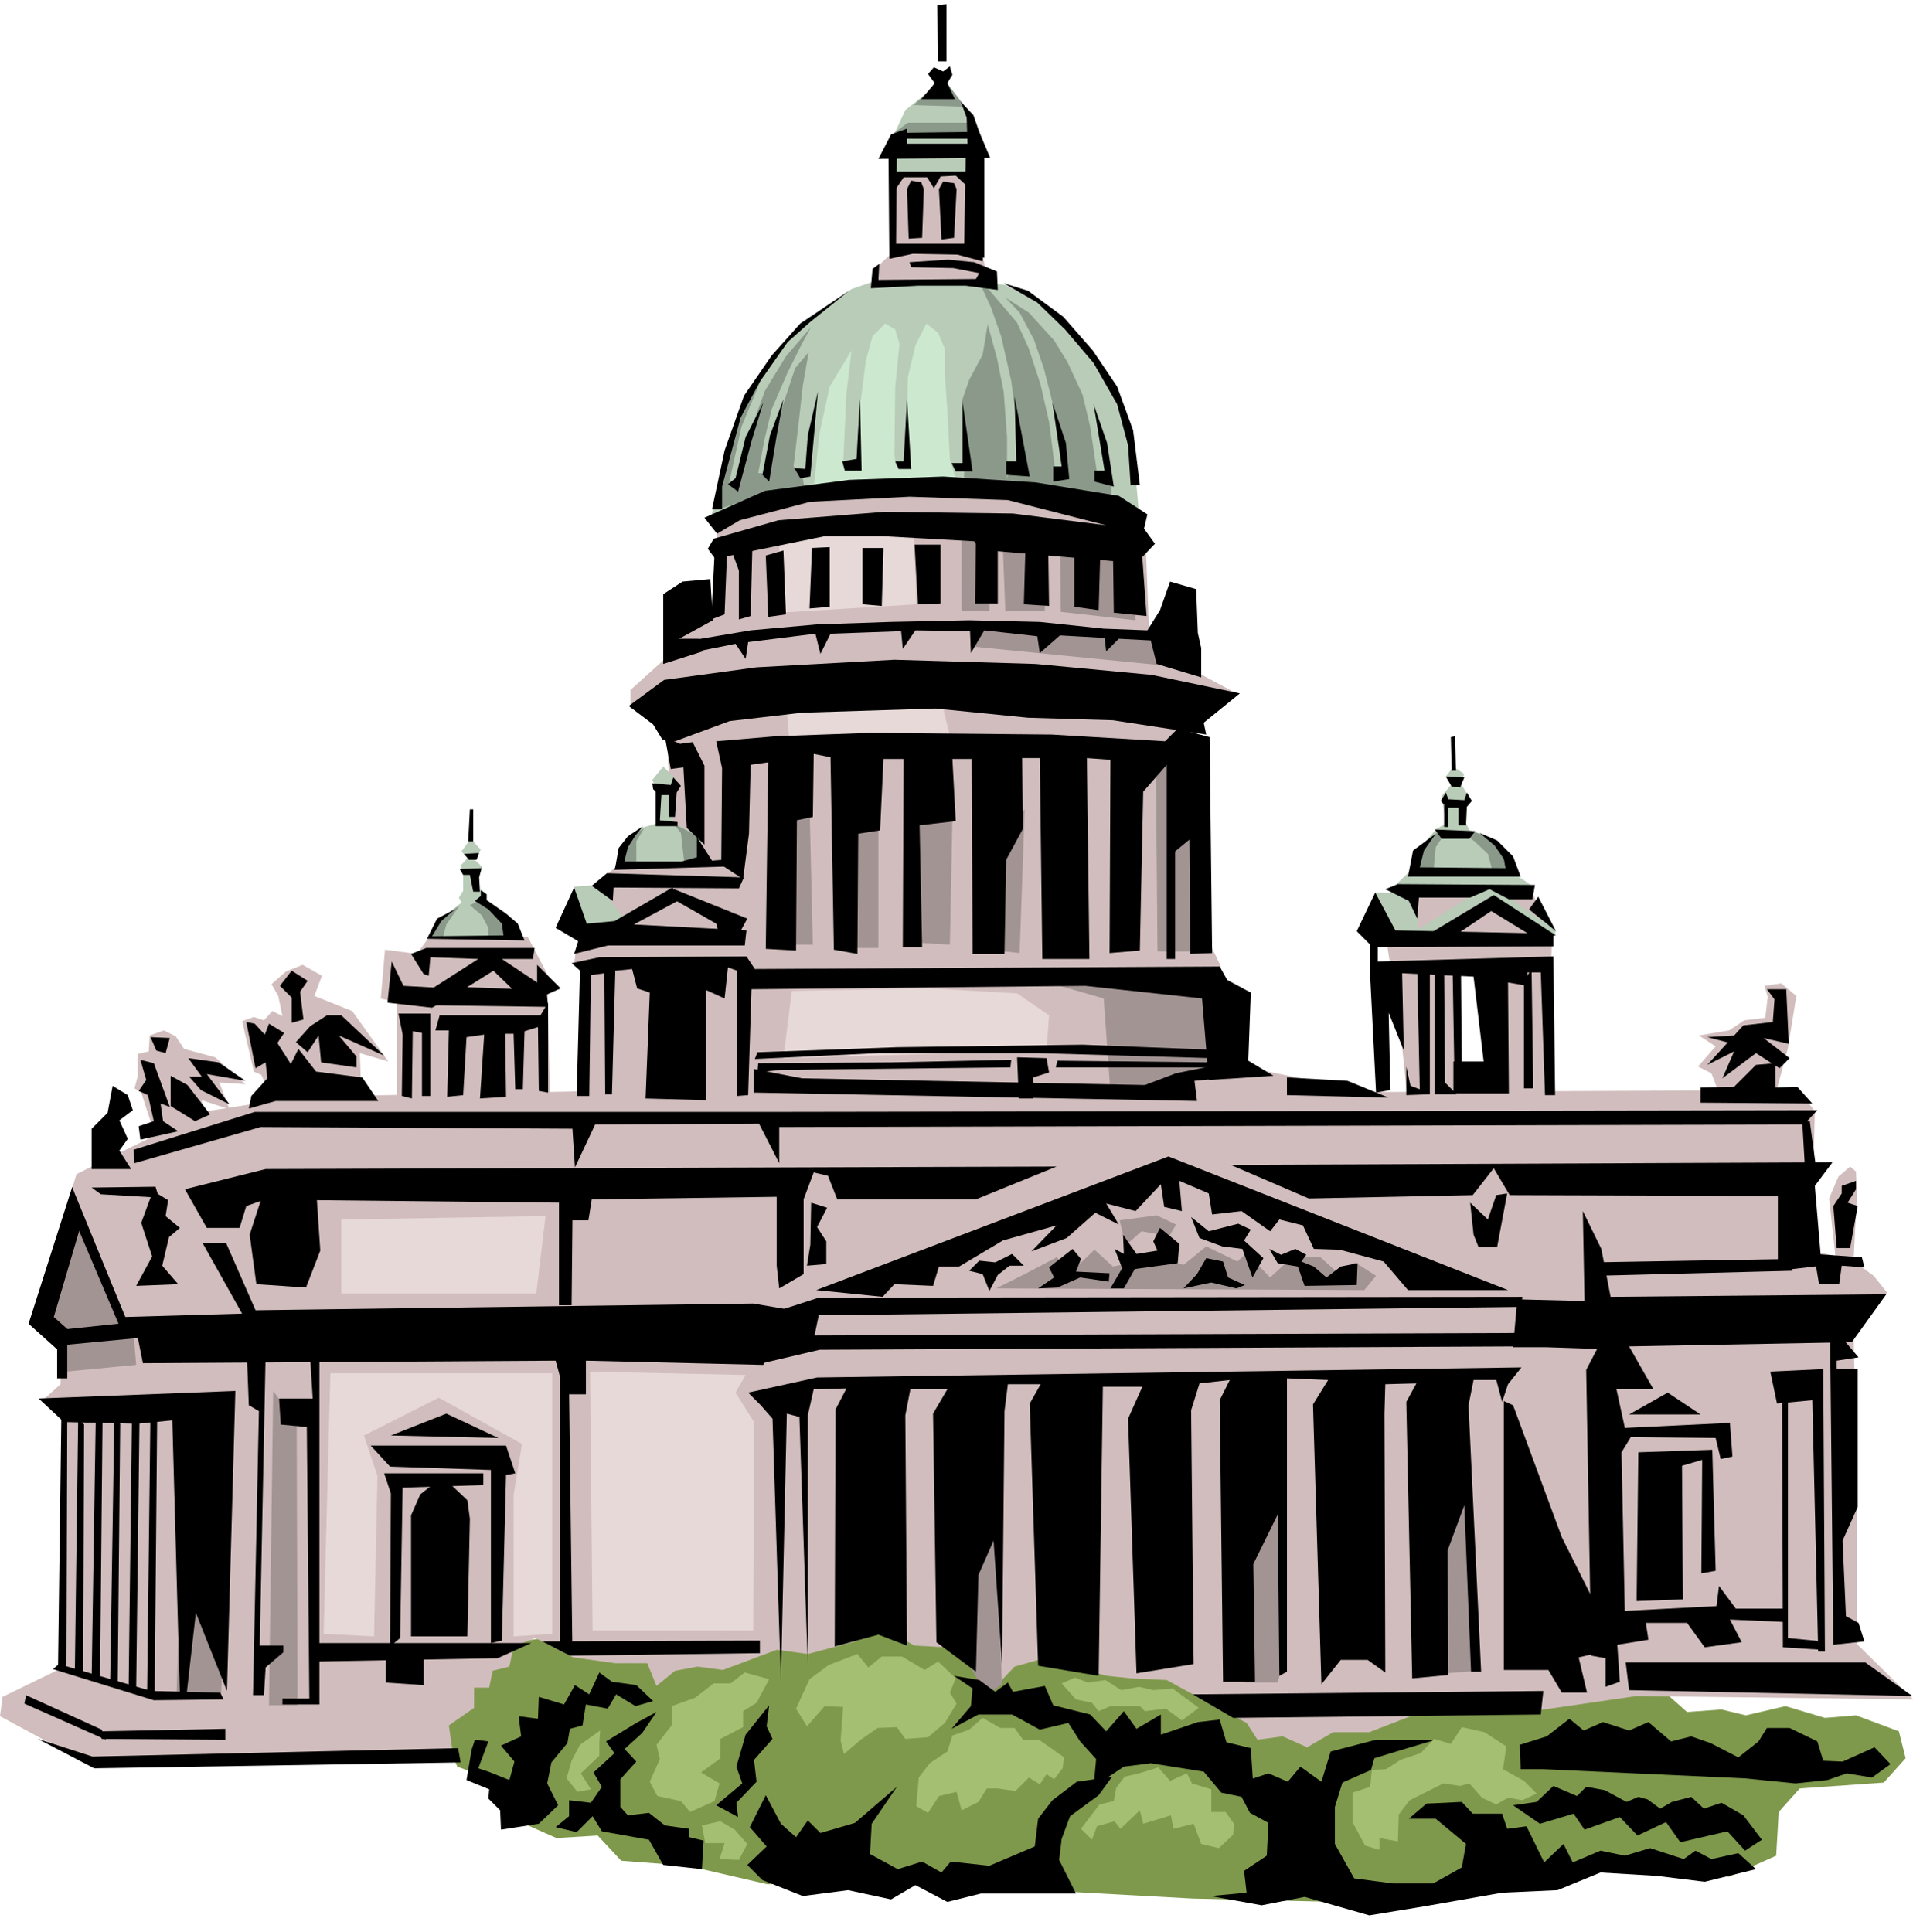 <svg xmlns="http://www.w3.org/2000/svg" width="363.723" height="364.198" fill-rule="evenodd" stroke-linecap="round" preserveAspectRatio="none" viewBox="0 0 2296 2299"><style>.pen1{stroke:none}.brush1{fill:#d1bdbd}.brush3{fill:#b8ccb8}.brush4{fill:#8a998a}.brush5{fill:#cce8ce}.brush8{fill:#000}</style><path d="m2184 1499-8-73 11-26 14-12 7 6 1 32-4 75-21-2zm-164-230 21-24-20-13 36-6 18-12 25-3 3-25-4-13 20-3 18 15-10 62-14 52-64 12-13-34-16-8zm-1702 26-7-16-9-4-14-60 14-5 12 4 10-11 12 6-5-24-8-14 17-15 20-8 23 13-9 24 45 18 43 60-34-10 2 51-112-9zm-136 48-14-43-8-5 4-15v-26l13-3 1-19 17-6 14 7 10 15 37 10 36 32-31-2 12 32-33-11 3 25-53 20-8-11z" class="pen1 brush1"/><path d="m544 2102-19-48 62-96 72-11 159 7 272-25 353 82 153 10 254-41 131 34 26 23 41-3 29 7 47-11 47 14 37-3 51 19 8 32-26 29-100 7-25 28-3 52-56 25-160-12-265 43-213-5-183-10-210-10-113 3-95-22-79-6-28-30-49 3-43-19-40-53-35-13z" class="pen1" style="fill:#7f994c"/><path d="m845 619 22-96 20-49 29-44 32-41 43-30 22-15 29-10 133 3 21 2 44 23 47 46 32 45 27 58 9 100-127-24H948l-103 32z" class="pen1 brush3"/><path d="m965 389-30 35-25 41-20 55-15 61-8-5 15-68 24-58-24 35-27 101v20l59-20v-23h-12l7-38 9-38 19-44 17-34 11-20z" class="pen1 brush4"/><path d="m946 438-17 51-15 78-3 24 46-10-3-18-10-8 6-51 5-45 7-40-16 19zm229-95 35 41 14 31 14 43 10 44 7 55h14l-7-39-20-79-12-35-17-32-17-18 28 18 30 33 16 26 18 39 9 38 9 61 16 5v17l-126-15 6-20 14-3-13-100-12-53-12-34-11-24 7 1z" class="pen1 brush4"/><path d="m1175 386 11 40 8 40 4 54v61l-52-4 4-53-6-46 9-26 16-30 6-36z" class="pen1 brush4"/><path d="m1063 198-2 103-20 19 3 19 133 1-9-40-10-99-95-3zm613 858-29 48 19 122 8 78 62-1-2-146 38-3 9 156 61 3 4-192-25-65h-145z" class="pen1 brush1"/><path d="m716 1298-361 7-114 18-150 74-54 179 36 22-1 49-20 18 27 21-2 297-74 36-3 23 102 55 437-9-5-35 30-21v-24h18l4-20 20-5 5-24 26-10 45 23 50 7h38l11 27 22-18 27-5 30 4 64-24 37 5 53-14 41-14 33 18 56 3 18 27 7 35 38-40 32-9 78 20 29 3 42 2 57 31 38 20 13 20 30-4 29 13 31-18h43l80-31 121 5 117-17 329 4-67-66v-184l-4-192 40-42-16-20-26-19-48-11 4-166-20-25-658 3-765-2z" class="pen1 brush1"/><path d="m517 1106-21 29-38-5-5 58 19 5v139l183 2-4-175-23-44-111-9zm336-492-1 106-56 28-4 35-42 38v22h42l6 134-54 44-51 46-10 80 15 6-13 181h964l-33-37-142-29-22-119-15-31-13-264 45-30-56-30-46-43-4-104-34-40-106-28-194-5-114 15-62 25z" class="pen1 brush1"/><path d="m1676 1113 96-61 79 55-6 17-74-46-58 36-37-1z" class="pen1 brush3"/><path d="m1636 1062 49 1 2 50h-39l-12-51zm93-150-9 12 7 9-12 14 5 33-11 6-26 30-4 19-21 20h166l-26-18-13-28-21-16-16-5-5-11-4-16 9-12-11-18 5-10-13-9zM683 1055l29-2 31 40-29 15-27-4-4-49zm106-143-13 16 5 11 3 40-21 6-21 21-6 25h109l-14-38-30-14v-38l3-14-15-15zm-229 86-11 15 7 8-8 9 3 10v20l-5 8 3 6-28 22-9 18 101 1-11-23-26-19 2-8-14-10 2-18 8-5-9-9 7-12-12-13zm501-816-1 27h103l-2-25-100-2zm45-74-29 23-20 43 105 2-9-40-11-16-18-14-18 2z" class="pen1 brush3"/><path d="m547 1077-16 23-4 15-15 2 12-23 23-17zm24-6-12 6 14 12 8 15v12h28l-9-19-29-26zm195-85-9 15v28h-19l2-23 15-15 11-5zm35-6 9 11 4 35 21-1-4-29-16-9-14-7zm260-820 19-14h73l8 14h-100zm41-49-15 14 61 2-22-29-24 13zm616 882-10 15-3 31-24 1 5-25 25-26 7 4zm24-1 12 9 16 15 6 22 24-1-11-28-17-12-20-8-10 3z" class="pen1 brush4"/><path d="m1053 385-15 15-8 29-6 48-2 98 45-1-3-36 1-77 5-52-5-17-12-7z" class="pen1 brush5"/><path d="m1089 411-9 38-1 64 1 40-16 1v20l74-1-8-26-3-59-3-42v-31l-8-19-14-11-13 26zm-76 6-6 51-4 86 20 4 4 11-59 10 7-64 12-55 26-43z" class="pen1 brush5"/><path d="m86 1424 73 164 3 36-94 9 7-41-33-28 44-140zm129 437-5 156h53l3-73-51-83zm110-206-5 374h34l-1-335-28-39zm859 142 8 207-19 13-25-46 3-116 33-58zm292 23 5 182h39l7-26-3-197-48 41zm232-25 12 196 37-3-10-227-39 34zm-523-262 438 2 14-17-25-16-19 14-22-20h-34l-26 24-28-29-11 10-37-18-27 22-33-9-51 11-22-20-26 25-19-16-38 20-34 17zm191-87-44 6 7 30 19-17 33 6 8-14-23-11zm-133-278 70 20 8 112 77 4 55-49-21-85-189-2zm18-525 1 85 89 10-9-90-81-5zm-68 8 3 76h47v-83l-50 7zm-49-15v91h33v-90l-33-1zm-58 310-5 175 49 3 3-150-47-28zm-74 24-1 158h34V974l-33-4zm-73-11 2 165h26l-4-169-24 4zm280 4-6 171-36-4 4-125 38-42zm156-62 2 231h46l-3-158-32-77-13 4zm-221-132 222 22 12-38-226-10-8 26z" class="pen1" style="fill:#a39494"/><path d="m927 636 160-7 3 90-163 10v-93zm8 198 4 48 193 2-15-62-182 12zm7 345 165-3 103 6 38 26-3 42-313 9 10-80zm-240 453 3 308h191l1-248-22-35 12-21-185-4zm-296-181v88h232l11-92-243 4zm-13 183-8 310 60 3 4-191-16-48 89-45 99 55-10 61v168l46-3v-310H393z" class="pen1" style="fill:#e8d9d9"/><path d="m1115 6 1 67h10V5l-11 1zm-4 74-7 8 8 11-16 19h40l-9-19 6-10-3-10-8 6-11-5zm-51 80-15 29 133-1-13-31-7-20-15-16 7 19 1 31h-72v-18l-19 7z" class="pen1 brush8"/><path d="m1072 158 81-1v8h-79l-2-7zm-15 26 1 124 28-6 53 1 30 8 1-14-15-7h-89l1-109-10 3z" class="pen1 brush8"/><path d="m1149 179-2 112 10 8 14 8V184l-10-9-12 4z" class="pen1 brush8"/><path d="M1061 204h90v18l-14-13-18 1-8 14-8-13h-28l-12 18-2-25z" class="pen1 brush8"/><path d="m1079 225 2 59 16-1 2-58-3-8-12-2-5 10zm38 0 3 60 15-2 3-58-3-7-13-2-5 9zm-79 95-2 23 56-3h57l38 5-1-22-27-11-31-3-46 3 2 6 50 1 31 6-4 7-116 1 1-19-8 6zm-28 26-58 39-34 38-33 48-23 65-15 70h12v-27l22-82 23-43 33-47 27-24 46-37z" class="pen1 brush8"/><path d="m866 576 12 9 16-60 14-46-21 41-12 49-9 7zm66-101-16 43-9 47 8 8 9-55 8-43zm41-9-12 52-3 40-13-1 7 12 12-2 9-101zm29 83 17-3 4-72 2 86h-20l-3-11zm63 0h10l4-74 5 83h-15l-4-9zm80-71v73h-13l5 10h20l-12-83zm52 71h12l-2-77 18 95-28-2v-16zm55-70 11 76h-10v18l19-3-4-43-16-48zm49 2 13 79h-12v13l23 6-8-52-16-46z" class="pen1 brush8"/><path d="m1267 392 34 40 28 49 13 49 3 47h11l-8-65-19-52-29-43-35-40-42-31-29-9 40 23 33 32zM838 616l72-32 100-13 112-4 110 7 99 16 34 22-4 17 13 18-22 23-187-16-6-10-108-6h-70l-98 20-32 7-9-12 7-12 77-22 126-10 153 2 111 14-117-30-117-4-118 6-84 22-27 16-15-19zm-49 91v83l47-15-4-15h-24l40-22-3-49-33 3-23 15z" class="pen1 brush8"/><path d="m822 762 71-12 78-7 88-3 94-2 84 2 76 8 52 2 15-24 12-34 31 9 2 52 4 18v35l-53-16-7-28-38-2-15 15-2-16-53-3-24 21-3-20-63-7-16 27-1-26-65-1-15 22-2-21-84 3-12 24-6-24-80 10-3 20-12-18-55 11 2-15zm89-101 3 73 21-3-3-76-21 6zm-16-9-2 81-14 4v-58l-8-22 24-5zm-30 3-3 76-16 6 4-77 15-5zm101-3-3 72 24-2v-71l-21 1zm60 0v67l23 2 2-69h-25zm62-4h31v70l-27 1-4-71z" class="pen1 brush8"/><path d="m1161 640-1 78h27v-70l-26-8zm59 8-2 71 30 2-1-69-27-4zm58 4v70l29 4 2-70-31-4zm46 3 1 74 39 4-5-69-35-9zM748 840l42-31 110-15 164-9 168 5 138 13 105 22-43 35 3 14-111-17-101-3-110-11-159 5-86 10-65 24-15-2-11-18-29-22z" class="pen1 brush8"/><path d="m809 885 15-2 14 28v94l-21-20-4-72-15 2-7-38 18 8zm43-3 7 32-1 115 26 17 7-54 2-82 21-3-3 222 36 2 1-155 19-4 1-75 20 4 4 229 28 5 1-143 26-4 4-85h24l-1 224h23l-3-145 43-5-4-74h23l1 232h38l2-112 20-37-1-84h21l3 239h56l-3-239 28 2-1 230 36-3 4-189 28-32v231h10v-128l17-14 1 136 26-1-3-257-38-10-15 15-135-8-216-2-112 4-71 6zm-52 174-69 40-33 3-15-43-22 48 27 16-5 15 40-10h163l2-18-134-7 54-29-8-15z" class="pen1 brush8"/><path d="m802 1058 87 35-13 24-20-4-4-14-56-32 6-9z" class="pen1 brush8"/><path d="m722 1039 163 5-6 13-149-1-1 16-25-18 18-15zm9-4 134-4-5-8-13 1-18-28v24l-18 5h-77l-3 10zm-51 111 33-7 175-1 10 15 553-3 9 16 28 15-3 81 30 18-77 5-8-97-139-15-397 4-4 126-13 1v-149l-11-4-4 37-22-10v131l-72-2 5-126-15-5-6-23-20 2-4 147h-8l-1-144-22 3-17-15z" class="pen1 brush8"/><path d="m690 1154-4 150h15l2-148-13-2zm520 104 2 49h17v-25l19-6-3-17-35-1zm-239 277 419-159 404 159h-119l-29-34-52-14-31-1-13-28-28-7-11 14-34-24-35 4-4-25-35-15 3 36-21-5-4-27-30 32-35-9 15 25-28-14-34 30-42 16 30-31-64 18-52 31h-24l-7 23-46-2-14 15-79-8zm-68 32 71-23 837-1-1 12-836 10-5 24 839-3v16l-833 4-68 16-4-55zm-13 90 82-18 838-12-16 20-7 21-7-26h-27l-6 30 15 317h-12l-8-198-20 54 1 148-43 4-7-329 12-22-37 1-1 35 1 308-21-15h-32l-23 29-10-333 18-29-49-2v349l-9 5-2-192-29 59 2 140h-38l-4-335 12-24-36 4-10 32 3 302-68 11-10-303 17-38h-47l-5 344-72-12-10-312 13-23h-39l-4 32-3 301-10-147-18 41-3 115-47-35-4-272 17-29h-44l-6 31 2 274-34-13-52 14 1-282 13-25-39 1-7 31v299l-10-297-15-4-7 319-10-313-14-16-15-15z" class="pen1 brush8"/><path d="M1789 1667v320h53l16 27h30l-10-42 26-6-8-61-38-76-58-157-11-5zM777 939l8 7h11v26h7l2-29 5-8-9-10-3 9-22-2 1 7z" class="pen1 brush8"/><path d="M780 936v47h26v-5l-21-2 2-33-7-7zm-15 47-18 12-11 14-4 23 10-4 5-20 9-14 9-11zm-299 161 14 29 36 2 53-34-57-2-2 22-6-2-15-24 18-7h129l-2 13h-37l42 28v-21l28 28-18 8-33-1-29-28-40 25-33 19-53-6 5-49z" class="pen1 brush8"/><path d="m508 1196 144 2-2-20-113-4-29 22zm-34 10 5 25-1 73 12 3 1-80 11 2v75h10v-98h-38z" class="pen1 brush8"/><path d="m523 1208-5 18h16l-2 79 19-2 4-69 21-3-5 76 31-2-1-75h10l2 66h9l2-69 16-5 1 76 11 2v-107l-9 15H523zm-15-91 116 2-8-20-14-12-23-16v-7l-7-5v7l-7 6 16 10 16 17 2 14-85 1 11-18 16-14-21 11-12 24zm-349 251 144-45h612l1247-2-16 17-1219 3v43l-24-47-195 1-24 51-3-46-371-2-150 43-1-16zm738-96v28l527 10-3-24 31-3-3-16-50 10-37 14-408-8-57-11zm634 10v21l121 3-49-20-72-4zm-67 104 93 40 195-4 25-32 19 32 319 1v89l52-6-8-95 21-28-716 3z" class="pen1 brush8"/><path d="m1636 1062-22 46 16 16v38l7 138 17-3-2-92 18 45-2-92 85 4 12 101h-36v38h66l-1-132 23 4v-16h16l5 146h12l-2-165-209 6v-17l209-1v-15l-188-4-24-45z" class="pen1 brush8"/><path d="m1697 1113 80-48 74 48-28 1-49-30-49 33-28-4z" class="pen1 brush8"/><path d="m1648 1058 28 14 10 21 2-25h61l23-10 23 12h28l3-17-163-1-15 6zm60-66-27 20-6 31h134l-9-24-19-19-21-9 18 15 11 16 2 11-102-1 5-20 14-20zm12-49-6 10 7 8h14v21h9l1-22 6-7-6-10-3 9-19-1-3-8z" class="pen1 brush8"/><path d="M1718 958v26h5v-27l-5 1zm2-34 7 12 10 1 5-12-22-1zm6-47 1 40h5l-1-41-5 1zm-19 110 8 11h33l7-9-48-2zm-450 401-96 39H996l-11-28-17-4-12 32v89l-29 17-3-27v-82l-220 3-4 25h-19l-1 101h-15v-122l-288-3 4 60-17 44-59-4-8-59 13-40-17 6-8 26h-39l-26-46 96-24 941-3z" class="pen1 brush8"/><path d="m965 1431-1 50-4 25 23-2v-27l-11-17 12-23-19-6zm-831-139-6 32-19 19v48h47l-14-22 10-14-10-22 16-12-6-18-18-11zm-48 121 63 154 139-4-47-84h28l35 80 592-8 41 7-29 66-211-5v40h-25l-11-40-491 3-6-30-84 8v40H68v-36l6-22 67-7-59-139 4-23z" class="pen1 brush8"/><path d="m86 1412-52 163 40 36 8-28-18-16 33-112-11-43zm23 1 76-1 4 13-69-4-11-8z" class="pen1 brush8"/><path d="m182 1417-14 38 13 40-19 35 50-2-19-22 8-34 13-11-17-14 3-19-18-11zM46 1664l234-9-10 357-37-93-11 97h-8l-9-326-41 4-88-2-30-28zm248-44 2 52 12 7-7 338h13l2-33 21-18v-8h-28l7-347-22 9z" class="pen1 brush8"/><path d="m332 1664 2 31 31 3 3 323h-32v7h44v-414l-11 2 3 48h-40zm109 56h161l11 33-11 2-5 197-13 3v-206l-120-4-23-25z" class="pen1 brush8"/><path d="M457 1753h118v14l-96 3-3 179-12 10 1-182-8-24z" class="pen1 brush8"/><path d="M489 1947v-144l11-25 14-11h23l19 18 3 22-3 140h-67zm-24-239 66-26 62 29-128-3zm201-76v330l15 8-4-316-11-22z" class="pen1 brush8"/><path d="m645 1953 259-1v15l-226 3-33-17zm-266 2h253l-40 18-218 4 5-22z" class="pen1 brush8"/><path d="M459 1966v36l45 3v-39h-45zm-341 94 150-3v13l-147-1-3-9zm-8 30 435-10 3 17-436 7-67-35 65 21zm451-8-6 36 27 11-1 11 14 14 1 23 45-7 23-22-13-26 5-25 19-23 3-17 15-4 4-25 26 5 10-17 23 14 21-6-20-19-29-4-15-11-12 26-17-11-13 23-30-9-1 26-23-3 3 24-24 11 16 19-6 22-25-10-12-4 12-32-16-2-4 12z" class="pen1 brush8"/><path d="M677 2142v19l-16 13 25 6 19-19 11 18 56 10 17 30 46 5 2-34-17-4v-10l-29-4-19-15-25 3-9-10v-33l19-21-14-15 21-19 17-25-24 13-36 22 10 14-25 23 10 17-13 19-26-3zm234-6-19 38 20 23-23 22 18 18 48 19 54-7 51 11 29-17 38 20 40-10h113l-20-40 3-25 10-27 34-25 16-22-42 6-29 22-17 22-4 33-54 23-46-5-11 13-23-13-29 9-33-18 2-36 30-44-50 43-41 12-15-15-14 20-18-16-18-34zm4-107-28 35-11 38 7 20-31 26 26 14-2-17 24-25-3-26 22-25-7-15 3-25z" class="pen1 brush8"/><path d="m1135 1994 22 15-2 21-23 27 32-17h40l33 18 34-8 14 22 19 21-3 33 36-24 32-4 63 10 21 25 39 8-4-61-29-7-8-27-26 3-44 15v-24l-29 17-15-21-21 24-19-20-44-11-10-23-38 7-6-11-15 11-19-14-30-5z" class="pen1 brush8"/><path d="m1637 2070-54 14-11 36-25-18-15 18-23-10-21 7-11 21 10 19 22 12-2 39-27 18 3 26-43 4 61 11 51-10 77 22 67-11 91-16 66-3 51-21 67 4 57 7 61-15-21-19-32 7-19-10-14 10-40-13-30 9-29-6-33 14-11-22-23 22-21-43-23 3-6-18h-35l-13-14-42 2-21 18h32l36 30-5 28-34 19h-48l-46-6-23-41v-44l9-29 34-15 4-14 36-11 37-11h-71z" class="pen1 brush8"/><path d="m1800 2148 32 22 40-12 13 19 42-15 21 22 34-16 17 24 56-13 21 23 20-13-22-29-26-15-21 7-15-14-23 6-14 8-15-11-11-3-14 6-26-14-22-4-11 11-28-12-20 19-28 4zm-381-132 417-4-3 28-366 4-48-28zm464-575 2 107-80-2-5 57h40l60 2-13 25 6 340 17 3v34l17-6-3-44 37-6-4-26-24-4-4-193 11-18 101 1 6 25 14-3-3-40-125 6-10-46h44l-29-51 265-5 41-57-328 3-11-57-22-45zm-134-10 4 38 6 15h22l12-64-13 2-10 29-21-20zm459-26-17 6v9l-10 15 4 50h16l9-50-12-4 10-16v-10z" class="pen1 brush8"/><path d="m2158 1492 57 4 3 12-27-2-3 22h-24l-6-36zm-220 191h85l-39-26-46 26zm11 45-2 177 55-2-1-159 24-7-1 135 17-3-4-144-88 3z" class="pen1 brush8"/><path d="m1927 1917 115-6 3-24 20 27h60v16l-67-3 14 27-44 6-21-29h-60l-20-14zm179-285 63-3 2 336h-8l-7-299-42 4-8-38zm71-57 4 382 37-4-7-22-15-8-4-90 18-40v-164h-25v-10l26-4-34-40zm-243 403h285l56 40-337-7-4-33zm-125 127-1-29 32-10 27-21 17 14 23-10 31 10 23-10 27 23 24-6 23 8 33 17 24-19 10-16h27l33 16 7 23 23 1 38-17 19 20-22 16-30-5-23 8-38 4-60-6-241-11h-26zM73 1683l-4 304 10-2 1-296-7-6zm20 5-4 305 10-2 1-296-7-7zm21-7-5 318 10-2 3-309-8-7zm22 7-5 317 9-2 3-309-7-6zm21-4-4 328 9-2 4-326h-9zm22-5-4 339 9-1 3-333-8-5z" class="pen1 brush8"/><path d="m63 1986 120 37 83-1-4-8-82-2-110-32-7 6zm-32 31 90 41 5 12-97-43 2-10zm136-661-2-16 18-6-7-31-11-5 9-13-7-24 16 4 19 52-11-4 3 21 18 12-45 10zm36-76v36l29 18 18-8-27-35-20-11zm21-21 16 22h-15l14 16 34 17-27-36 46 8-32-22-36-5zm-45-25 7 16 11 3 5-18-23-1zm114-18 11 55 12-7 2 19-19 21-3 15 32-9h122l-19-28-55-7-21-27-9 18-16-25 8-12-18-11-5 13-12-13-10-2zm54-61-14 18 14 14v30l14-4-4-33 9-13-19-12z" class="pen1 brush8"/><path d="m389 1208-20 13-17 19 14 12 13-20 3 32 42 6v-13l-21-25 54 24-51-48h-17zm158-174 26-1-3 11 1 17h-8l-4-20h-8l-4-7zm5-18 6 7h9l3-8-18 1zm349 236 166-6 221-3 153 6v10l-207-6h-189l-147 7 3-8zm1 13 159-1 142-3-1 9-274 3-27 3 1-11zm356-3-2 8h183v-6l-181-2zm428-110 3 144-11-4-5-23v34l28-1v-149l-15-1zm21-4v154h26l-14-14-1-137-11-3zm21 1 2 117h9l-1-117h-10zm102-82-11 15 32 26-21-41zm201 200 43-47 35-4 2-27-9-12h23l3 65-30-7 31 24-12 12-28-18-40 30 14-32-32 16z" class="pen1 brush8"/><path d="m2064 1232-33 2 27 7 6-9zm25 35-26 26-40 1v18l133 1-18-20-26 1v-29l-23 2zm31 392 1 301 47 3v-10l-41-4v-292l-7 2zm24-325 3 52h13l-7-52h-9zm-331-167v128h11l-2-142-9 14zm83 335 233-4 3 14-233 6-3-16zm-678 4-14-14-20 10-19-2-12 12 16 4 8 20 10-19 14-11h17zm58-20-28 22 6 12-19 13 23-1 27-12 34 5 1-10-40-2 6-15-10-12zm50 0 9 23-14 24h16l13-23 51-7 2-23-23-19-8 16 5 11-25 4-16-23 1 23-11-6zm147-30-35 9-21-17 10 25 27 10 24 3 12 34 13-23-23-21 8-13-15-7zm-38 41-11 19-16 17 33-7 30 7 10-4-20-9-6-19-20-4zm106-11-17 7-14-7 10 17 24 4 8 23 62-1 1-26-20 4-17 13-15-13-15-6 6-8-13-7zM559 963l-2 38h6v-38h-4z" class="pen1 brush8"/><path d="m782 2137-9-17 12-27-4-17 18-23v-23l28-10 22-17h20l17-13 29 8-15 28-16 10v19l-27 14v23l-23 17 22 13-6 21-29 13-11-13-28-6zm75 30-22 5 4 21h23l-6 19 23 1 10-19-15-17-17-10zm-143-108-24 17-10 19-6 21 13 16 16-3-12-19 22-21v-16l1-14zm233-26 16-35 23-17 34-13 13 16 16-13h24l27 16 16-10 21 20-7 17 8 13-14 23-20 17-27 2-10-14-23 1-20 14-20 17-4-16 3-40-22-1-21 24-13-21zm143 116 3-34 13-17 21-14 6-19 20-7 16-14 21 12h17l10 14h19l30 21-2 13-10 13-9-6-8 12-13-8-16 16-21-3h-13l-10 16-20 10-6-22-21 5-13 20-14-8zm196 27 22-29 17-4 3-16 10-13 17-4 23-7 14 16 20-9 6 12 23 7v27h17l10 14-1 13-17 16-21-5-9-24-24 6-3-16-33 10-4-16-23 22-7-9-21 6-6 16-13-13zm-23-173 16-7 15 6 21-3 19 12 21-4 17 4 23-2 31 23-20 15-19-14-25 3-6-6h-35l-14 6-8-10-19-4-17-19zm346 165v-35l21-7 2-20 17-1 17-11 24-8 16-17 20 6 13-20 27 6 26 17-4 27 25 14 15 15-17 8-17-3-14 8-17-8-15-17-11 3-20-3-40 20-13 17-1 32-22-4v14l-17-5-15-28z" class="pen1" style="fill:#a5bf72"/></svg>
